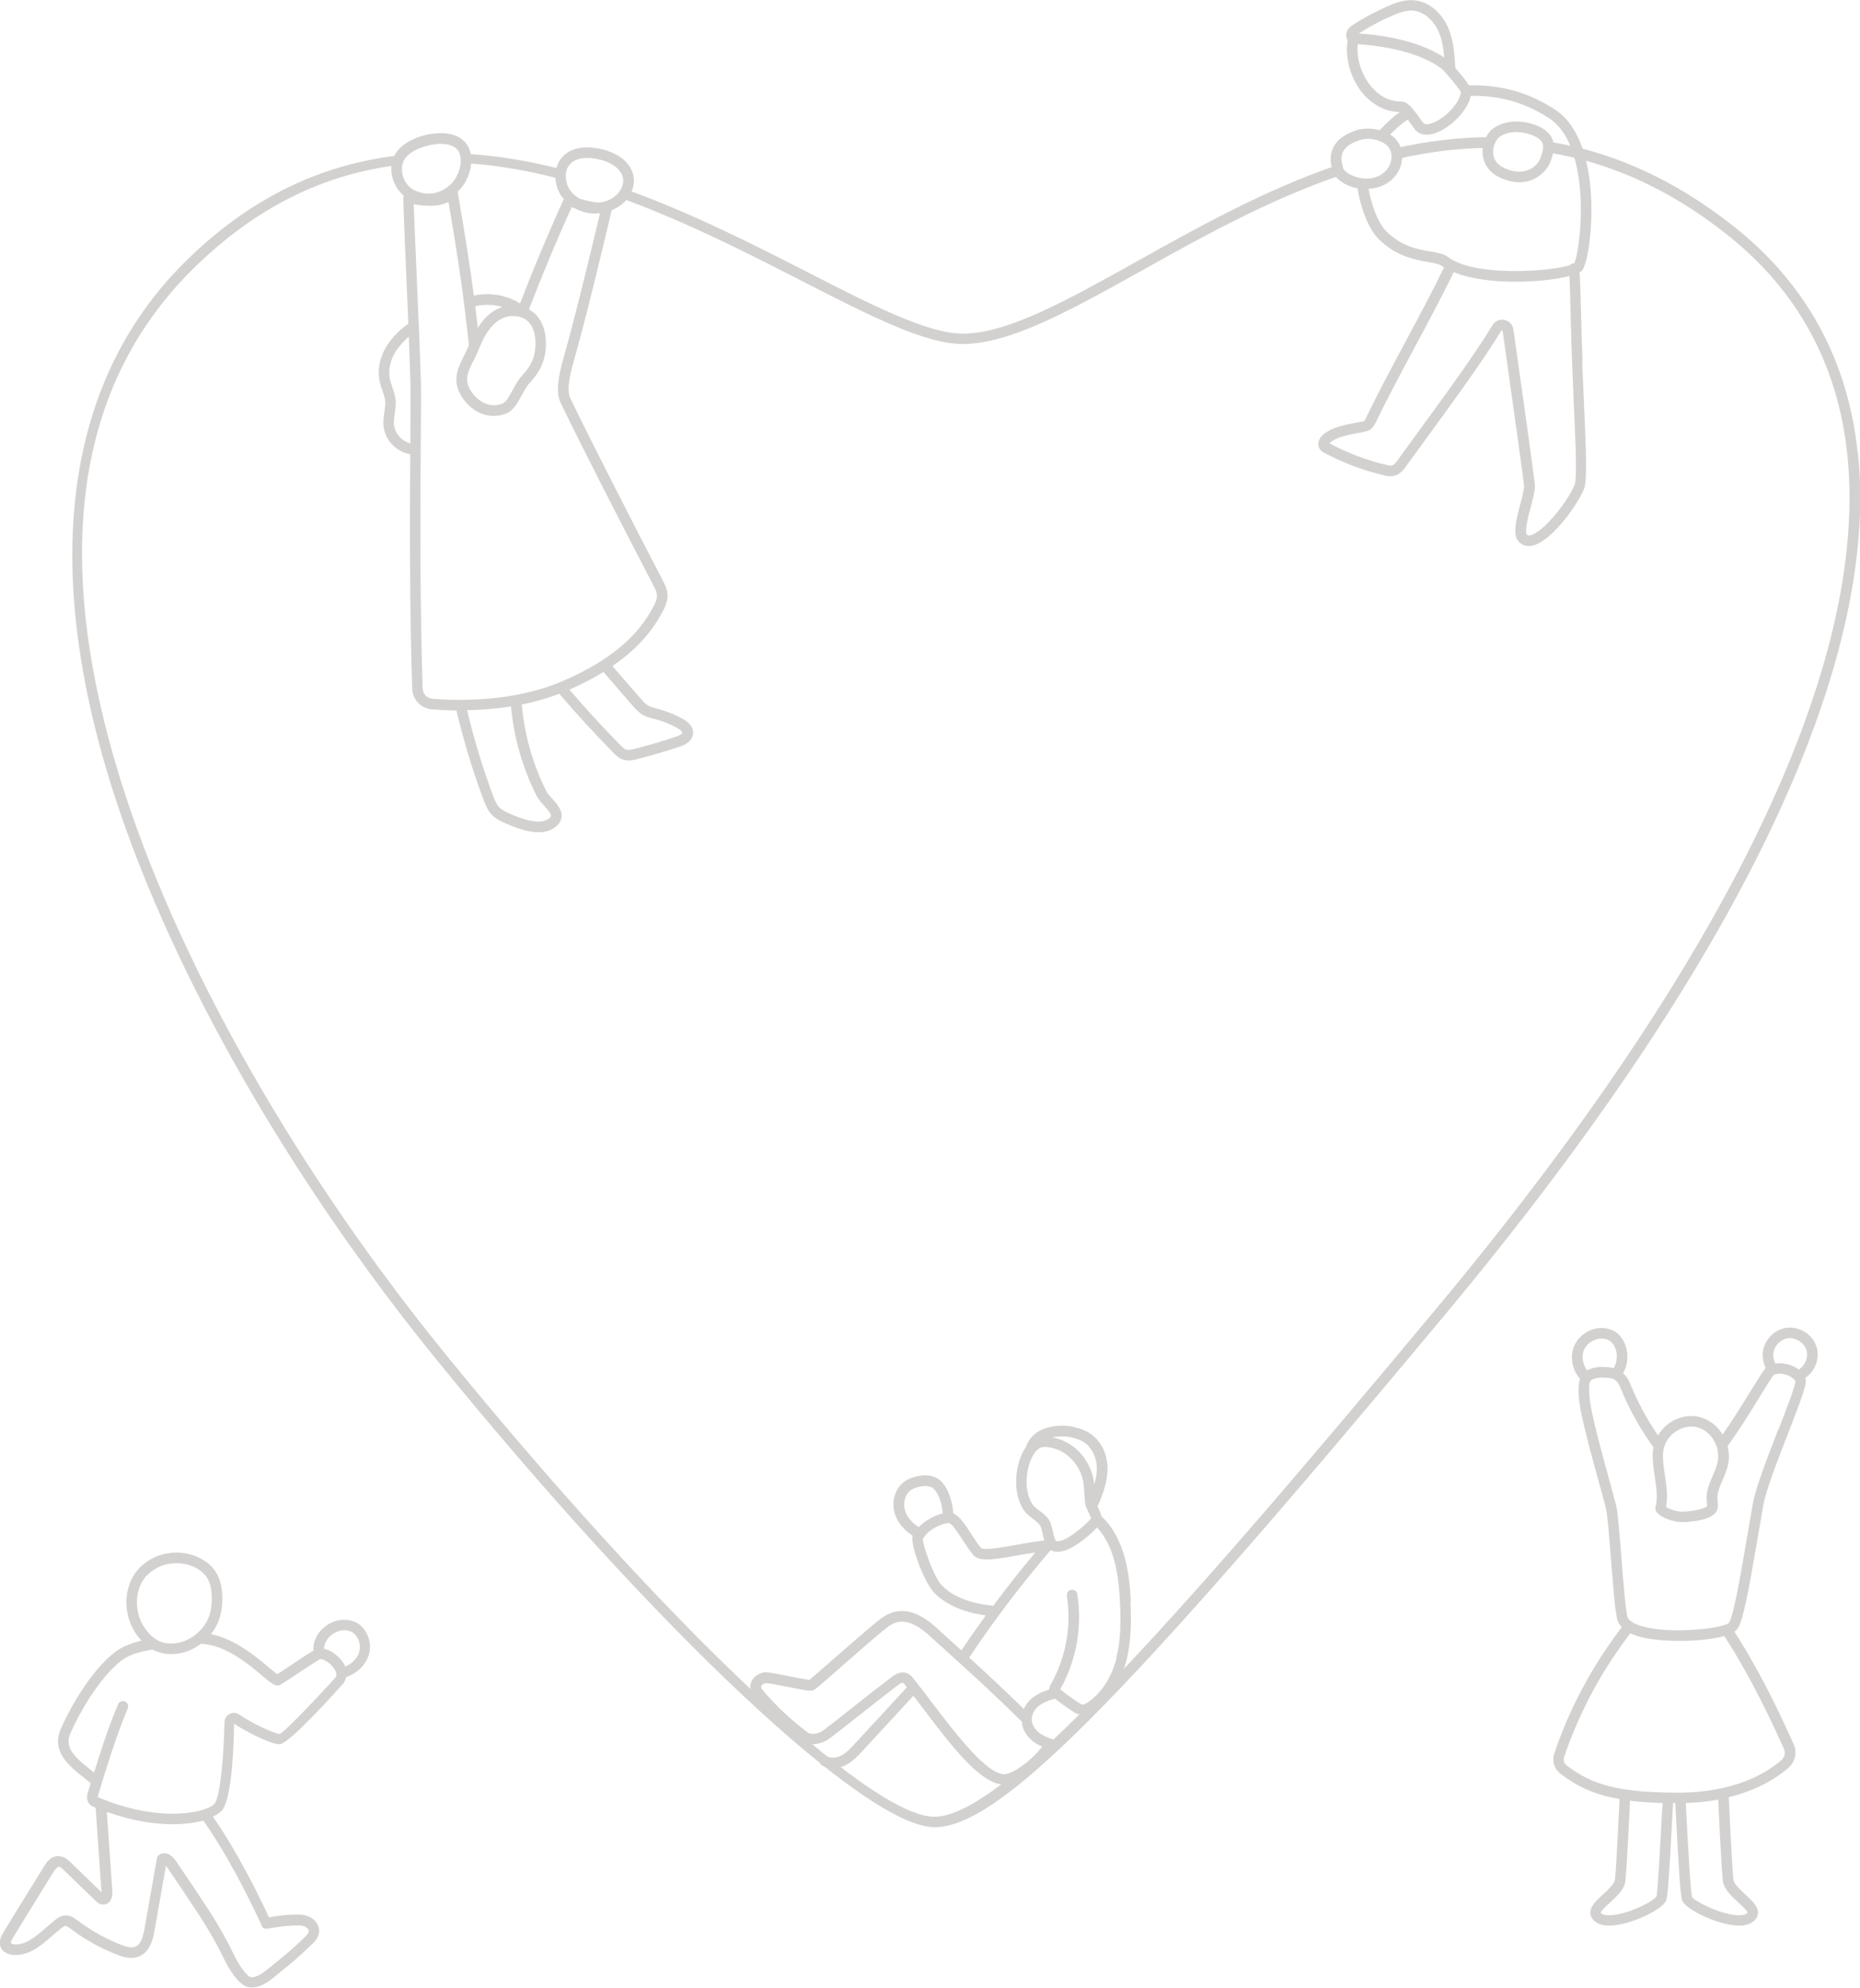 <?xml version="1.0" encoding="UTF-8"?>
<svg id="_レイヤー_2" data-name="レイヤー 2" xmlns="http://www.w3.org/2000/svg" width="176" height="188.03" viewBox="0 0 176 188.03">
  <defs>
    <style>
      .cls-1 {
        opacity: .2;
      }

      .cls-2 {
        fill: #231815;
        stroke-width: 0px;
      }
    </style>
  </defs>
  <g id="_レイアウト" data-name="レイアウト">
    <g class="cls-1">
      <g>
        <path class="cls-2" d="m58.95,18.49c-.07.09-.16.15-.24.23,6.14,2.22,11.97,5.2,17.19,7.87,6.5,3.33,11.64,5.95,15.2,5.95,4.5,0,10.31-3.25,17.04-7,5.58-3.12,11.95-6.67,18.82-9-.17-.16-.3-.34-.36-.52-.04-.14-.07-.26-.1-.39-6.88,2.36-13.25,5.92-18.85,9.05-6.61,3.69-12.31,6.88-16.55,6.88-3.32,0-8.62-2.71-14.74-5.84-5.01-2.56-10.84-5.54-17.07-7.78-.08.2-.19.39-.34.58Z"/>
        <path class="cls-2" d="m132.15,15.05c2.82-.65,5.71-1.04,8.65-1.06.06-.39.21-.75.39-1.02-3.12,0-6.19.38-9.18,1.06.13.32.17.67.13,1.02Z"/>
        <path class="cls-2" d="m175.79,42.88c-.92-8.83-4.89-16.07-11.79-21.51-5.93-4.67-11.82-7.1-17.56-7.99.12.3.11.65.02,1.04,5.55.89,11.23,3.24,16.92,7.74,6.68,5.27,10.52,12.28,11.42,20.83,2.07,19.82-11.33,47.7-38.76,80.63-26.05,31.27-41.36,48.22-47.63,48.22s-26.01-18.86-46.34-43.86c-13.72-16.88-24.71-36.06-30.15-52.61-7.15-21.77-5.07-38.51,6.17-49.76,6.22-6.22,12.82-9.14,19.46-9.98.03-.18.07-.36.14-.54.06-.15.14-.28.23-.41-7.03.76-14.03,3.71-20.54,10.22-11.37,11.37-13.59,28.93-6.41,50.77,5.47,16.67,16.53,35.96,30.33,52.93,20.84,25.63,40.66,44.23,47.12,44.23,6.07,0,17.38-11.35,48.4-48.58,27.61-33.14,41.09-61.27,38.99-81.37Z"/>
        <path class="cls-2" d="m53.05,16.93c-.03-.31-.01-.63.07-.92-3-.77-6.06-1.3-9.14-1.47.08.29.1.59.08.89,3.02.19,6.03.73,8.99,1.51Z"/>
      </g>
      <path class="cls-2" d="m64.57,67.98c-.72-.4-1.49-.71-2.29-.92l-.17-.05c-.29-.07-.56-.14-.78-.27-.28-.16-.51-.43-.74-.7l-2.64-3.04c2.81-1.92,4.08-3.85,4.83-5.3.64-1.25.39-1.92-.03-2.73-2.97-5.7-6.84-13.27-8.79-17.31-.42-.87.13-2.79.31-3.42,1.22-4.32,2.78-10.82,3.61-14.36.59-.24,1.11-.6,1.48-1.08.57-.74.76-1.58.53-2.38-.28-.94-1.11-1.7-2.36-2.14-.32-.11-3.14-1.05-4.48.77-.7.95-.66,2.43.09,3.52.06.09.15.16.22.24-1.48,3.24-2.87,6.56-4.15,9.89-1.28-.8-2.89-1.07-4.37-.74-.39-2.95-.85-5.79-1.53-9.83,0,0,0,0,0,0,.33-.32.6-.67.77-1,.55-1.06.67-2.13.33-3.01-.21-.55-.95-1.79-3.42-1.48-1.38.17-3.18.87-3.75,2.25-.51,1.24-.06,2.77.97,3.61-.03.06-.05.13-.05.21,0,.67.13,3.73.28,7.27.06,1.52.13,3.12.2,4.64-.83.56-1.68,1.44-2.17,2.31-.58,1.01-.77,2.18-.53,3.22.06.26.15.52.24.78.11.32.22.62.26.92.04.36-.01.73-.07,1.14-.06.44-.13.9-.07,1.38.15,1.31,1.24,2.38,2.52,2.59-.04,5.46-.08,13.59.18,22.17.03,1.04.84,1.89,1.88,1.97.64.05,1.43.09,2.31.1.68,2.86,1.53,5.71,2.57,8.46.16.43.38,1.01.82,1.45.38.38.85.58,1.26.77.91.4,2.08.84,3.13.84.59,0,1.14-.14,1.59-.5.35-.27.54-.6.58-.96.06-.66-.45-1.23-.9-1.73-.22-.24-.44-.49-.54-.69-1.28-2.54-2.08-5.37-2.33-8.2,1.18-.24,2.38-.57,3.55-1.02,1.63,1.9,3.34,3.77,5.09,5.55.23.24.55.56.99.69.16.05.32.07.48.07.32,0,.61-.08.83-.13,1.34-.34,2.68-.74,3.99-1.17.3-.1,1.19-.4,1.28-1.22.04-.38-.1-.93-.98-1.42Zm-10.72-52.34c.93-1.26,3.32-.43,3.34-.42.93.33,1.55.86,1.73,1.48.14.48.01,1.01-.36,1.49-.43.56-1.13.9-1.91.97-.61-.05-1.22-.17-1.8-.37-.36-.2-.67-.47-.9-.79-.51-.74-.55-1.76-.11-2.37Zm-9.03,18.44c.18-.37.37-.75.54-1.17.55-1.4,1.54-3.02,3.16-3.02.08,0,.17,0,.25.01.6.06,1.04.29,1.36.69.66.84.55,2.15.5,2.53-.16,1.21-.77,1.89-1.21,2.39-.15.17-.28.32-.36.44-.23.35-.41.69-.58,1-.4.73-.64,1.14-1.04,1.27-1.92.58-2.96-1.36-3-1.44-.48-.91-.2-1.55.38-2.7Zm2.71-5.04c-.89.27-1.67.94-2.32,1.97-.08-.7-.16-1.38-.24-2.04.84-.21,1.73-.18,2.56.07Zm-9.37-13.75c.38-.92,1.8-1.49,2.95-1.64.21-.03.41-.04.6-.04.92,0,1.55.31,1.77.89.23.61.13,1.41-.28,2.19-.51.99-2.05,2.21-3.98,1.31-.95-.45-1.45-1.74-1.05-2.71Zm-.88,24.97c-.04-.35.01-.73.07-1.13.06-.45.13-.91.07-1.39-.05-.41-.18-.78-.3-1.14-.08-.22-.16-.45-.21-.67-.18-.79-.03-1.71.42-2.5.32-.55.82-1.13,1.35-1.59.06,1.59.12,3.04.15,4.14.03.89.01,2.71,0,5.22,0,.24,0,.49,0,.74-.77-.2-1.44-.9-1.53-1.68Zm2.71,24.84c-.29-9.53-.21-18.52-.17-23.89.02-2.53.04-4.35,0-5.26-.07-2.39-.24-6.42-.4-10-.12-2.87-.23-5.43-.27-6.63,1.08.18,2.28.29,3.29-.22.93,5.51,1.42,8.78,1.93,13.55-.14.35-.3.68-.46.99-.55,1.09-1.11,2.21-.37,3.62.45.86,1.56,2.08,3.17,2.08.32,0,.65-.05,1-.16.81-.25,1.19-.94,1.63-1.74.16-.29.33-.61.54-.93.06-.09.15-.19.27-.32.47-.53,1.26-1.42,1.46-2.93.08-.62.17-2.17-.71-3.28-.24-.3-.52-.54-.85-.71,1.25-3.25,2.6-6.5,4.04-9.67.09.03.18.05.27.08.55.31,1.17.5,1.83.52.05,0,.11,0,.16,0,.1,0,.19-.02.29-.03.04,0,.09.02.13.02-.86,3.62-2.32,9.7-3.48,13.79-.38,1.36-.76,3.05-.24,4.12,1.95,4.05,5.83,11.63,8.81,17.34.31.6.48.93.03,1.81-.99,1.93-2.98,4.78-8.82,7.24-4.44,1.87-9.5,1.81-12.12,1.61-.53-.04-.95-.47-.96-1Zm10.8,10.2c.16.32.43.61.69.9.28.31.67.74.65.97,0,.09-.11.19-.2.26-.94.74-3.02-.17-3.71-.48-.35-.15-.71-.32-.96-.56-.26-.26-.42-.65-.59-1.09-.99-2.64-1.82-5.37-2.47-8.12,1.27-.03,2.68-.13,4.15-.36.27,2.93,1.1,5.85,2.43,8.47Zm13.18-5.62c-1.29.43-2.61.82-3.93,1.15-.3.08-.57.14-.77.08-.2-.06-.4-.26-.57-.43-1.66-1.69-3.28-3.45-4.82-5.25,1.24-.54,2.3-1.1,3.22-1.67l2.73,3.15c.27.31.58.67,1,.91.34.19.69.28,1.03.37l.17.04c.72.19,1.41.47,2.06.83.33.19.48.36.47.45,0,.03-.05.19-.6.37Z"/>
      <path class="cls-2" d="m171.89,127.41c-.36-1.19-1.62-1.98-2.84-1.82-1.23.17-2.22,1.27-2.26,2.51-.01.42.09.87.28,1.3-.26.31-.65.93-1.46,2.24-.76,1.24-1.68,2.72-2.62,4.06-.05-.08-.08-.16-.13-.23-.58-.82-1.41-1.36-2.34-1.5-.94-.14-1.94.14-2.73.76-.37.29-.67.65-.9,1.04-1.06-1.54-1.95-3.19-2.65-4.92-.17-.42-.39-.73-.65-.97.55-.98.54-2.24-.06-3.19-.16-.25-.33-.45-.53-.61-.24-.19-.52-.32-.85-.4-1.19-.3-2.57.36-3.13,1.49-.51,1.04-.3,2.37.49,3.25-.27.81-.11,2.15.11,3.24.38,1.85,1.15,4.64,1.71,6.68.26.95.49,1.77.62,2.28.15.59.32,2.78.49,4.89.2,2.56.39,4.97.6,5.71.07.25.22.48.42.69-2.79,3.65-4.95,7.67-6.39,11.96-.24.7,0,1.48.62,1.93,1.51,1.13,3.05,1.93,5.56,2.36-.1,2-.35,7.26-.45,7.71-.13.41-.66.9-1.13,1.33-.74.68-1.51,1.39-1.06,2.18.2.35.65.76,1.65.76h0c1.84,0,4.84-1.4,5.35-2.28.18-.31.29-1.53.66-8.56l.04-.77c.07,0,.14,0,.21,0l.04.77c.37,7.03.48,8.25.66,8.56.51.88,3.52,2.28,5.35,2.28h0c1,0,1.45-.42,1.65-.76.45-.78-.32-1.49-1.06-2.18-.47-.43-1-.92-1.12-1.32-.11-.47-.36-5.76-.45-7.75v-.12s0-.01-.01-.02c2.86-.7,4.68-1.93,5.65-2.78.64-.56.84-1.46.49-2.24-.72-1.6-2.87-6.41-5.61-10.64.1-.07.19-.13.25-.2.57-.7,1.09-3.61,1.96-8.68.18-1.03.36-2.09.54-3.12.24-1.35,1.35-4.23,2.34-6.76,1.43-3.69,1.77-4.68,1.65-5.14,0-.03-.03-.06-.04-.09.94-.62,1.42-1.85,1.08-2.95Zm-13.48,8.11c.57-.45,1.29-.66,1.96-.56.66.1,1.25.48,1.67,1.08.46.66.65,1.49.49,2.24-.09.43-.27.85-.46,1.29-.31.72-.63,1.47-.58,2.32l.02.2c.02.16.03.32.01.38-.11.13-.81.44-2.22.51-.72.03-1.38-.27-1.65-.45.19-.99.04-2-.11-2.99-.12-.77-.23-1.5-.17-2.17.06-.7.43-1.38,1.02-1.85Zm-8.49-7.91c.35-.71,1.24-1.14,1.99-.96.19.05.35.12.47.22.11.09.21.2.31.35.41.65.39,1.54,0,2.2-.11-.03-.21-.06-.33-.08-.73-.08-1.54-.09-2.18.28-.44-.58-.57-1.4-.26-2.03Zm7.35,43.66c-.16,3.05-.4,7.67-.53,8.11-.26.45-2.82,1.78-4.49,1.78h0c-.24,0-.66-.04-.78-.23.01-.19.55-.68.87-.97.59-.54,1.2-1.1,1.41-1.77.08-.26.19-1.64.49-7.87.9.11,1.92.19,3.08.22l-.04.73Zm5.81,6.91c.21.66.82,1.23,1.41,1.77.32.29.85.79.87.95-.13.23-.52.24-.79.26-1.66,0-4.23-1.33-4.46-1.72-.15-.5-.4-5.12-.56-8.17l-.04-.73c1.12-.03,2.15-.15,3.07-.32.3,6.31.41,7.69.49,7.96Zm5.72-12.78c.17.38.08.81-.23,1.08-1.32,1.15-4.35,3.08-9.76,3.08-6.02,0-8.27-.86-10.54-2.55-.26-.19-.37-.52-.27-.81,1.42-4.2,3.53-8.14,6.27-11.71.39.18.86.34,1.43.45.89.18,2.04.27,3.21.27,1.57,0,3.17-.16,4.25-.46,2.74,4.2,4.92,9.07,5.64,10.67Zm-.54-30.18c-1,2.58-2.13,5.5-2.39,6.95-.18,1.04-.36,2.1-.54,3.13-.58,3.42-1.31,7.68-1.74,8.21-.49.48-5.27,1.1-8.12.34-.4-.11-.72-.24-.97-.38-.02-.02-.03-.04-.04-.05-.03-.03-.07-.04-.11-.05-.18-.13-.31-.27-.35-.42-.18-.64-.39-3.23-.57-5.51-.18-2.35-.34-4.38-.51-5.06-.13-.52-.36-1.34-.62-2.31-.56-2.02-1.32-4.8-1.69-6.61-.33-1.64-.27-2.66-.12-2.83.39-.38,1.12-.36,1.77-.29.47.05.78.21,1.06.89.81,2.02,1.88,3.93,3.15,5.69-.02.12-.06.24-.07.36-.06.79.06,1.61.18,2.41.15,1.01.3,1.97.07,2.83h0c-.03.11-.04.32.14.55.31.38,1.33.9,2.43.9.05,0,.1,0,.15,0,.81-.04,2.73-.21,3.09-1.1.13-.32.09-.63.07-.88l-.02-.17c-.04-.61.22-1.21.5-1.85.2-.47.41-.96.52-1.49.11-.56.08-1.14-.06-1.7,1.08-1.48,2.15-3.21,3.01-4.61.55-.9,1.18-1.92,1.39-2.15.42-.15.98-.1,1.45.14.31.15.53.36.57.5,0,.42-.89,2.72-1.61,4.57Zm1.94-5.67c-.14-.11-.29-.21-.46-.29-.55-.27-1.19-.37-1.76-.29-.12-.29-.2-.58-.19-.84.02-.74.66-1.45,1.39-1.55.71-.1,1.53.41,1.75,1.12.21.67-.13,1.49-.74,1.85Z"/>
      <path class="cls-2" d="m107.01,151.59c-.12-2.71-.55-6.08-2.79-8.18-.06-.26-.19-.55-.33-.84-.01-.03-.03-.06-.04-.09.49-1.02.96-2.44.95-3.56,0-1.35-.58-2.56-1.54-3.25-.46-.34-1.05-.57-1.8-.73-.99-.21-3.68-.23-4.4,1.97-.17.24-.32.51-.45.82-.58,1.41-.74,3.62.28,5.13.22.32.55.57.86.81.3.23.61.47.71.7.08.18.14.45.2.72.05.22.1.42.16.62-.89.09-1.81.26-2.7.42-1.19.21-2.97.53-3.28.3-.28-.32-.6-.81-.91-1.29-.6-.93-1.13-1.74-1.73-2-.04-.72-.22-1.43-.51-2.08-.27-.59-.59-.98-.99-1.22-.5-.3-1.14-.37-1.9-.21-.5.11-.9.27-1.23.51-.85.62-1.23,1.83-.93,2.94.23.85.86,1.63,1.72,2.18-.26.84,1.09,4.44,2.07,5.43,1.4,1.42,3.49,1.93,4.85,2.11-.79,1.09-1.57,2.19-2.31,3.31-.41-.38-.83-.76-1.23-1.12l-1.17-1.06c-1.94-1.76-3.66-2.02-5.26-.8-.94.72-2.71,2.28-4.28,3.65-.99.87-2.11,1.85-2.44,2.11-.33-.03-1.31-.22-1.97-.35-1.4-.28-2-.39-2.27-.36-.67.08-1.38.63-1.35,1.4.02.45.28.79.53,1.07,1.3,1.51,2.77,2.88,4.37,4.06.36.26,1.52.55,2.66-.32.9-.69,1.76-1.36,2.68-2.09,1.08-.85,2.26-1.79,3.73-2.91.43-.33.5-.24.62-.08.07.09.15.19.22.29l-4.9,5.31c-.4.43-.8.87-1.29,1.13-.37.2-.91.32-1.33.09-.24-.14-.55-.05-.68.19s-.05.55.19.68c.3.17.65.26,1.02.26.42,0,.86-.11,1.27-.34.63-.34,1.12-.87,1.55-1.33l4.79-5.19c.29.38.59.78.9,1.18,2.69,3.55,5.48,7.22,7.68,7.22.15,0,.29-.02.43-.05,1.4-.33,3.19-1.88,4.11-3.21.02,0,.04,0,.06,0,.21,0,.41-.14.48-.35.08-.26-.07-.54-.33-.63-.45-.14-.96-.32-1.38-.63-.39-.29-.66-.68-.73-1.06-.09-.47.11-1.01.5-1.39.35-.34,1.11-.69,1.69-.8.53.42,1.08.82,1.64,1.18.25.16.51.31.85.34.03,0,.06,0,.1,0,.4,0,.74-.19,1-.36,1.49-.98,2.6-2.66,3.14-4.72.48-1.84.48-3.76.4-5.55Zm-5.75-15.66c.6.12,1.07.31,1.41.56.69.5,1.12,1.43,1.12,2.44,0,.43-.1.96-.25,1.49-.05-.46-.13-.93-.34-1.42-.84-2.01-2.42-2.82-3.62-3.04.66-.14,1.33-.1,1.67-.03Zm-2.91,6.96c-.25-.19-.51-.39-.64-.58-.78-1.15-.68-2.98-.18-4.2.28-.69.68-1.14,1.06-1.22.65-.13,2.74.21,3.69,2.49.25.6.28,1.16.32,1.8.02.34.04.7.09,1.08.03.21.15.46.29.74.08.17.23.47.26.62-.45.61-2.69,2.48-3.33,2.12-.1-.1-.22-.58-.28-.87-.07-.31-.15-.64-.26-.9-.2-.47-.62-.78-1.02-1.09Zm-12.73-.06c-.19-.71.04-1.49.55-1.87.21-.15.49-.27.85-.34.51-.11.9-.08,1.18.09.22.13.42.39.6.78.24.52.36,1.09.41,1.66-.72.17-1.63.62-2.27,1.3-.66-.42-1.15-1-1.32-1.62Zm3.54,7.18c-.83-.85-1.82-3.81-1.84-4.43.55-1.04,2.09-1.57,2.51-1.51.28.07.9,1.04,1.28,1.62.33.5.67,1.03.99,1.4.56.65,1.9.44,4.2.03.55-.1,1.1-.19,1.66-.27-1.37,1.63-2.7,3.31-3.97,5.03-1.01-.08-3.41-.43-4.82-1.88Zm8.66,14.75c.25.19.52.33.79.45-.89,1.17-2.41,2.36-3.37,2.58-1.62.38-4.79-3.77-7.09-6.8-.61-.8-1.2-1.58-1.76-2.28-.37-.46-1.01-.85-2.01-.09-1.48,1.13-2.66,2.06-3.75,2.92-.92.73-1.77,1.4-2.66,2.08-.71.54-1.35.37-1.46.31-1.54-1.14-2.96-2.46-4.21-3.91-.13-.16-.28-.33-.28-.46,0-.15.23-.33.45-.36.24,0,1.23.19,1.98.34,1.86.37,2.22.42,2.48.34.19-.06.42-.24,2.79-2.33,1.48-1.3,3.32-2.92,4.22-3.61.84-.65,1.98-1.06,3.98.75l1.17,1.06c2.4,2.16,5.1,4.61,7.61,7.11,0,.08,0,.15.01.23.12.64.52,1.23,1.12,1.68Zm7.82-7.87c-.48,1.82-1.45,3.29-2.73,4.14-.15.1-.32.21-.47.2-.11,0-.24-.09-.39-.19-.58-.37-1.14-.77-1.73-1.25,0,0,0,0,0,0,1.53-2.72,2.11-5.92,1.62-9-.04-.27-.3-.46-.57-.42-.27.04-.46.3-.42.57.45,2.87-.09,5.83-1.51,8.36-.06.11-.16.29-.17.51-.64.19-1.35.54-1.8.97-.26.25-.45.56-.59.87-1.7-1.67-3.47-3.32-5.17-4.86,2.35-3.54,4.95-6.95,7.71-10.17.19.1.41.16.64.16.2,0,.42-.04.66-.11,1.1-.34,2.45-1.5,3.09-2.2,1.69,1.86,2.06,4.64,2.17,7.17.08,1.72.08,3.54-.37,5.25Z"/>
      <path class="cls-2" d="m33.61,153.43c-1.06-.5-2.46-.14-3.31.86-.48.56-.69,1.22-.64,1.83-1.06.66-1.74,1.12-2.32,1.51-.38.26-.72.49-1.11.73-.18-.13-.5-.4-.79-.64-1.24-1.05-3.21-2.7-5.48-3.15.74-.91,1.08-1.99,1.08-3.38,0-2-.78-3.26-2.45-3.96-1.51-.64-3.76-.56-5.37,1.05-1.47,1.47-1.68,4.13-.48,6.05.2.33.42.61.65.86-.94.21-1.92.56-2.76,1.27-2.69,2.3-4.53,6.27-4.87,7.05-.95,2.15.77,3.52,2.28,4.72.18.14.36.29.54.44-.03.09-.06.2-.09.29l-.15.49c-.07.22-.2.66.03,1.06.16.27.43.38.65.47.01,0,.02,0,.03.01,0,0,0,0,0,0l.55,7.97s0,.01,0,.02l-2.9-2.81c-.22-.21-.59-.57-1.11-.6-.83-.07-1.26.71-1.46,1.03-1.27,2.04-2.53,4.09-3.79,6.14-.15.25-.56.92-.23,1.53.2.37.61.6,1.15.64,1.49.11,2.65-.91,3.68-1.8.29-.26.58-.51.88-.74.08-.06.25-.19.36-.2.15,0,.36.16.54.29,1.34,1.01,2.81,1.83,4.37,2.43.61.24,1.33.45,2.02.18,1.02-.39,1.34-1.49,1.52-2.51l1.07-6.09s.05.06.07.09c1.11,1.62,2.21,3.26,3.28,4.9.73,1.13,1.6,2.67,2.15,3.83.2.43,1.28,2.56,2.39,2.69.08,0,.16.01.24.01.79,0,1.47-.46,2.09-.97l.59-.48c1.08-.87,1.68-1.36,2.96-2.59.3-.28.99-.94.62-1.82-.27-.65-.97-1.04-1.86-1.04h-.02c-1.02,0-1.8.09-2.76.26-1.1-2.36-3.09-6.35-5.31-9.52.47-.22.81-.48.98-.75.84-1.3,1.03-6.42,1.02-8.04,1.7,1.09,3.72,2,4.36,1.93.94-.08,5.72-5.44,5.92-5.66.18-.2.29-.44.34-.69,1.07-.35,1.91-1.2,2.17-2.22.3-1.19-.3-2.52-1.36-3.01Zm-19.68-4.44c1.46-1.46,3.38-1.22,4.28-.84,1.3.55,1.84,1.43,1.83,3.04,0,1.5-.44,2.51-1.48,3.38-.96.81-2.57,1.25-3.79.5-.43-.27-.82-.68-1.19-1.26-.95-1.52-.8-3.68.34-4.82Zm10.82,33.16c.1.21.32.32.54.28,1.09-.19,1.88-.3,2.96-.31.15,0,.78.03.95.43.08.2-.08.41-.4.72-1.24,1.19-1.83,1.66-2.89,2.52l-.6.48c-.52.42-1.09.8-1.58.74-.29-.03-1.05-.97-1.6-2.13-.57-1.2-1.46-2.79-2.21-3.95-1.07-1.65-2.17-3.3-3.29-4.93-.46-.67-1.08-.89-1.57-.56-.11.08-.19.19-.21.33l-1.17,6.62c-.13.75-.34,1.54-.89,1.75-.37.14-.84,0-1.3-.18-1.48-.57-2.87-1.35-4.13-2.3-.29-.22-.71-.53-1.21-.49-.36.03-.64.21-.89.4-.31.24-.62.51-.93.78-.96.84-1.88,1.63-2.95,1.56-.2-.01-.32-.08-.34-.11-.01-.03-.04-.14.2-.54,1.25-2.05,2.51-4.09,3.78-6.13.23-.38.42-.55.56-.56.14,0,.34.2.46.32l2.99,2.89c.12.12.4.4.82.36.52-.05.83-.54.78-1.25l-.52-7.51c2.36.85,4.49,1.17,6.25,1.17,1.13,0,2.09-.14,2.87-.35,2.35,3.3,4.47,7.62,5.54,9.94Zm6.98-23.47c-1.28,1.44-4.73,5.09-5.25,5.33-.31,0-2-.63-3.87-1.85-.27-.18-.6-.19-.89-.04-.29.15-.48.46-.48.8-.08,3.81-.45,6.95-.91,7.65-.48.74-4.82,2.02-10.97-.54-.04-.02-.11-.04-.12-.02,0-.03,0-.1.06-.26l.15-.49c.69-2.26,1.55-5.07,2.64-7.67.11-.25-.01-.55-.27-.65-.25-.11-.55.01-.65.27-.91,2.16-1.65,4.43-2.27,6.45-.08-.06-.16-.13-.24-.19-1.63-1.29-2.59-2.16-1.99-3.54.9-2.04,2.64-5.02,4.6-6.69.83-.71,1.84-1,3.16-1.21.53.28,1.14.43,1.77.43.97,0,1.98-.34,2.82-.98,2.31.1,4.48,1.91,5.78,3.01.91.77,1.33,1.12,1.78.84.47-.29.87-.56,1.32-.86.59-.39,1.27-.85,2.34-1.52.14-.09.78.14,1.25.7.13.16.54.7.24,1.05Zm2.28-2.48c-.15.62-.68,1.16-1.34,1.43-.1-.22-.23-.43-.41-.64-.42-.5-1.02-.92-1.6-1.04,0-.38.19-.76.41-1.02.56-.65,1.47-.91,2.13-.61.63.3.99,1.13.81,1.87Z"/>
      <g>
        <path class="cls-2" d="m149.74,34.12c-.05-1.25-.09-2.82-.13-4.29-.06-2.24-.09-3.42-.15-4.07.08-.05.16-.09.21-.14.6-.63,1.2-4.72.77-8.39-.39-3.34-1.53-5.72-3.3-6.87-2.52-1.63-5.05-2.34-8.15-2.29-.3-.5-.84-1.14-1.28-1.63-.07-1.22-.15-2.59-.68-3.82-.5-1.15-1.6-2.44-3.19-2.59-.94-.09-1.81.23-2.63.6-1.07.48-2.11,1.03-3.1,1.66-.17.11-.42.27-.59.54-.19.32-.18.69,0,.98-.27,1.61.25,3.55,1.35,4.92.94,1.17,2.21,1.83,3.59,1.88-.61.4-1.28,1.03-1.92,1.71-.78-.22-1.61-.22-2.35.05-2.46.88-2.49,2.56-2.08,3.82.24.73,1.12,1.36,2.25,1.61.03,0,.06,0,.09,0,.28,1.78,1,3.8,1.98,4.79,1.65,1.65,3.4,1.96,4.69,2.19.57.1,1.05.19,1.28.36.07.05.16.1.24.15-.98,2.04-2.32,4.55-3.62,6.98-1.32,2.46-2.68,5-3.67,7.07-.09.19-.19.4-.28.48-.09.04-.45.11-.74.16-.99.18-2.34.43-3.14,1.14-.41.37-.55.85-.37,1.24.13.29.4.43.54.5,1.79.95,3.7,1.66,5.68,2.12,1.04.24,1.57-.27,1.91-.74.55-.76,1.21-1.67,1.94-2.67,2.47-3.38,5.54-7.59,7.16-10.28l.13-.02c.8,5.66,2.01,14.25,2.03,14.69.01.34-.17,1.06-.36,1.74-.38,1.44-.73,2.79-.2,3.46.25.32.61.49,1.01.49.06,0,.13,0,.19-.01,1.76-.23,4.25-3.59,5.02-5.35.33-.74.23-3.24,0-8.37-.05-1.19-.11-2.47-.16-3.79ZM131.63,1.53c.8-.36,1.47-.58,2.13-.52.95.09,1.88.88,2.37,1.99.33.76.46,1.59.53,2.44-2.7-1.8-6.69-2.19-8.08-2.27.03-.02.06-.04.09-.06.95-.6,1.94-1.13,2.97-1.59Zm-1.96,6.56c-.88-1.1-1.33-2.62-1.19-3.91,1.34.08,5.51.47,7.96,2.34.26.21,1.52,1.71,1.77,2.15,0,.02,0,.04.02.07-.09,1-1.57,2.56-2.82,2.94-.39.12-.65.09-.8-.13-.36-.53-.65-.91-.89-1.2,0,0,0,0,0,0-.5-.59-.8-.74-1.07-.74-1.46,0-2.42-.82-2.97-1.51Zm-2.58,7.77c-.42-1.29.02-2.06,1.46-2.57.68-.24,1.45-.2,2.13.11.27.12.49.27.64.44.58.63.39,1.68-.16,2.28-.86.94-2.08.8-2.57.69-.82-.18-1.41-.62-1.52-.94Zm8.24,7.93c-1.22-.22-2.73-.49-4.16-1.92-.8-.8-1.4-2.51-1.67-4.01.94-.05,1.8-.41,2.41-1.08.97-1.06,1.03-2.69.15-3.63-.14-.16-.32-.29-.52-.42.6-.62,1.2-1.14,1.67-1.41.16.21.36.48.6.83.27.39.68.59,1.19.59.22,0,.45-.04.7-.11,1.45-.45,3.17-2.09,3.47-3.57,2.82-.02,5.13.64,7.42,2.13,1.29.84,2.18,2.46,2.65,4.82.8,4.04.01,8.46-.29,8.9,0,0,0,0,0,0-.15,0-.3.06-.4.17-1.88.61-9.04,1.13-11.52-.76-.42-.32-1.02-.42-1.71-.55Zm13.66,22.09c-.81,1.85-3.14,4.62-4.24,4.76-.16.02-.23-.03-.29-.11-.22-.28.19-1.84.39-2.59.22-.83.4-1.54.39-2.03-.02-.5-1.83-13.34-2.05-14.84-.1-.43-.44-.75-.88-.82-.43-.07-.86.13-1.09.51-1.59,2.66-4.65,6.84-7.11,10.21-.73,1-1.4,1.91-1.95,2.68-.24.33-.41.46-.87.35-1.89-.44-3.72-1.12-5.43-2.03-.01,0-.03-.02-.05-.03.02-.03.05-.06.08-.09.59-.53,1.83-.75,2.65-.9.65-.12.95-.18,1.15-.34.31-.25.47-.6.59-.85.98-2.05,2.34-4.58,3.65-7.03,1.3-2.43,2.64-4.93,3.63-6.99,1.56.65,3.73.91,5.82.91,2.02,0,3.93-.23,5.13-.54.04.81.08,2.34.11,3.75.04,1.47.08,3.05.13,4.3.05,1.33.11,2.6.16,3.8.17,3.79.33,7.36.08,7.93Z"/>
        <path class="cls-2" d="m142.83,17.12c.33.08.64.12.93.12,1.6,0,2.63-1.1,2.94-1.92.43-1.16.64-2.36-.78-3.2-.96-.57-3.07-1.07-4.62.02-.64.45-1.18,1.6-.97,2.72.12.64.61,1.79,2.5,2.26Zm-.96-4.16c1.2-.85,2.9-.35,3.53.02.7.42.78.84.36,1.99-.24.65-1.19,1.55-2.69,1.18-1.02-.25-1.63-.76-1.76-1.47-.14-.72.24-1.49.57-1.72Z"/>
      </g>
    </g>
  </g>
</svg>